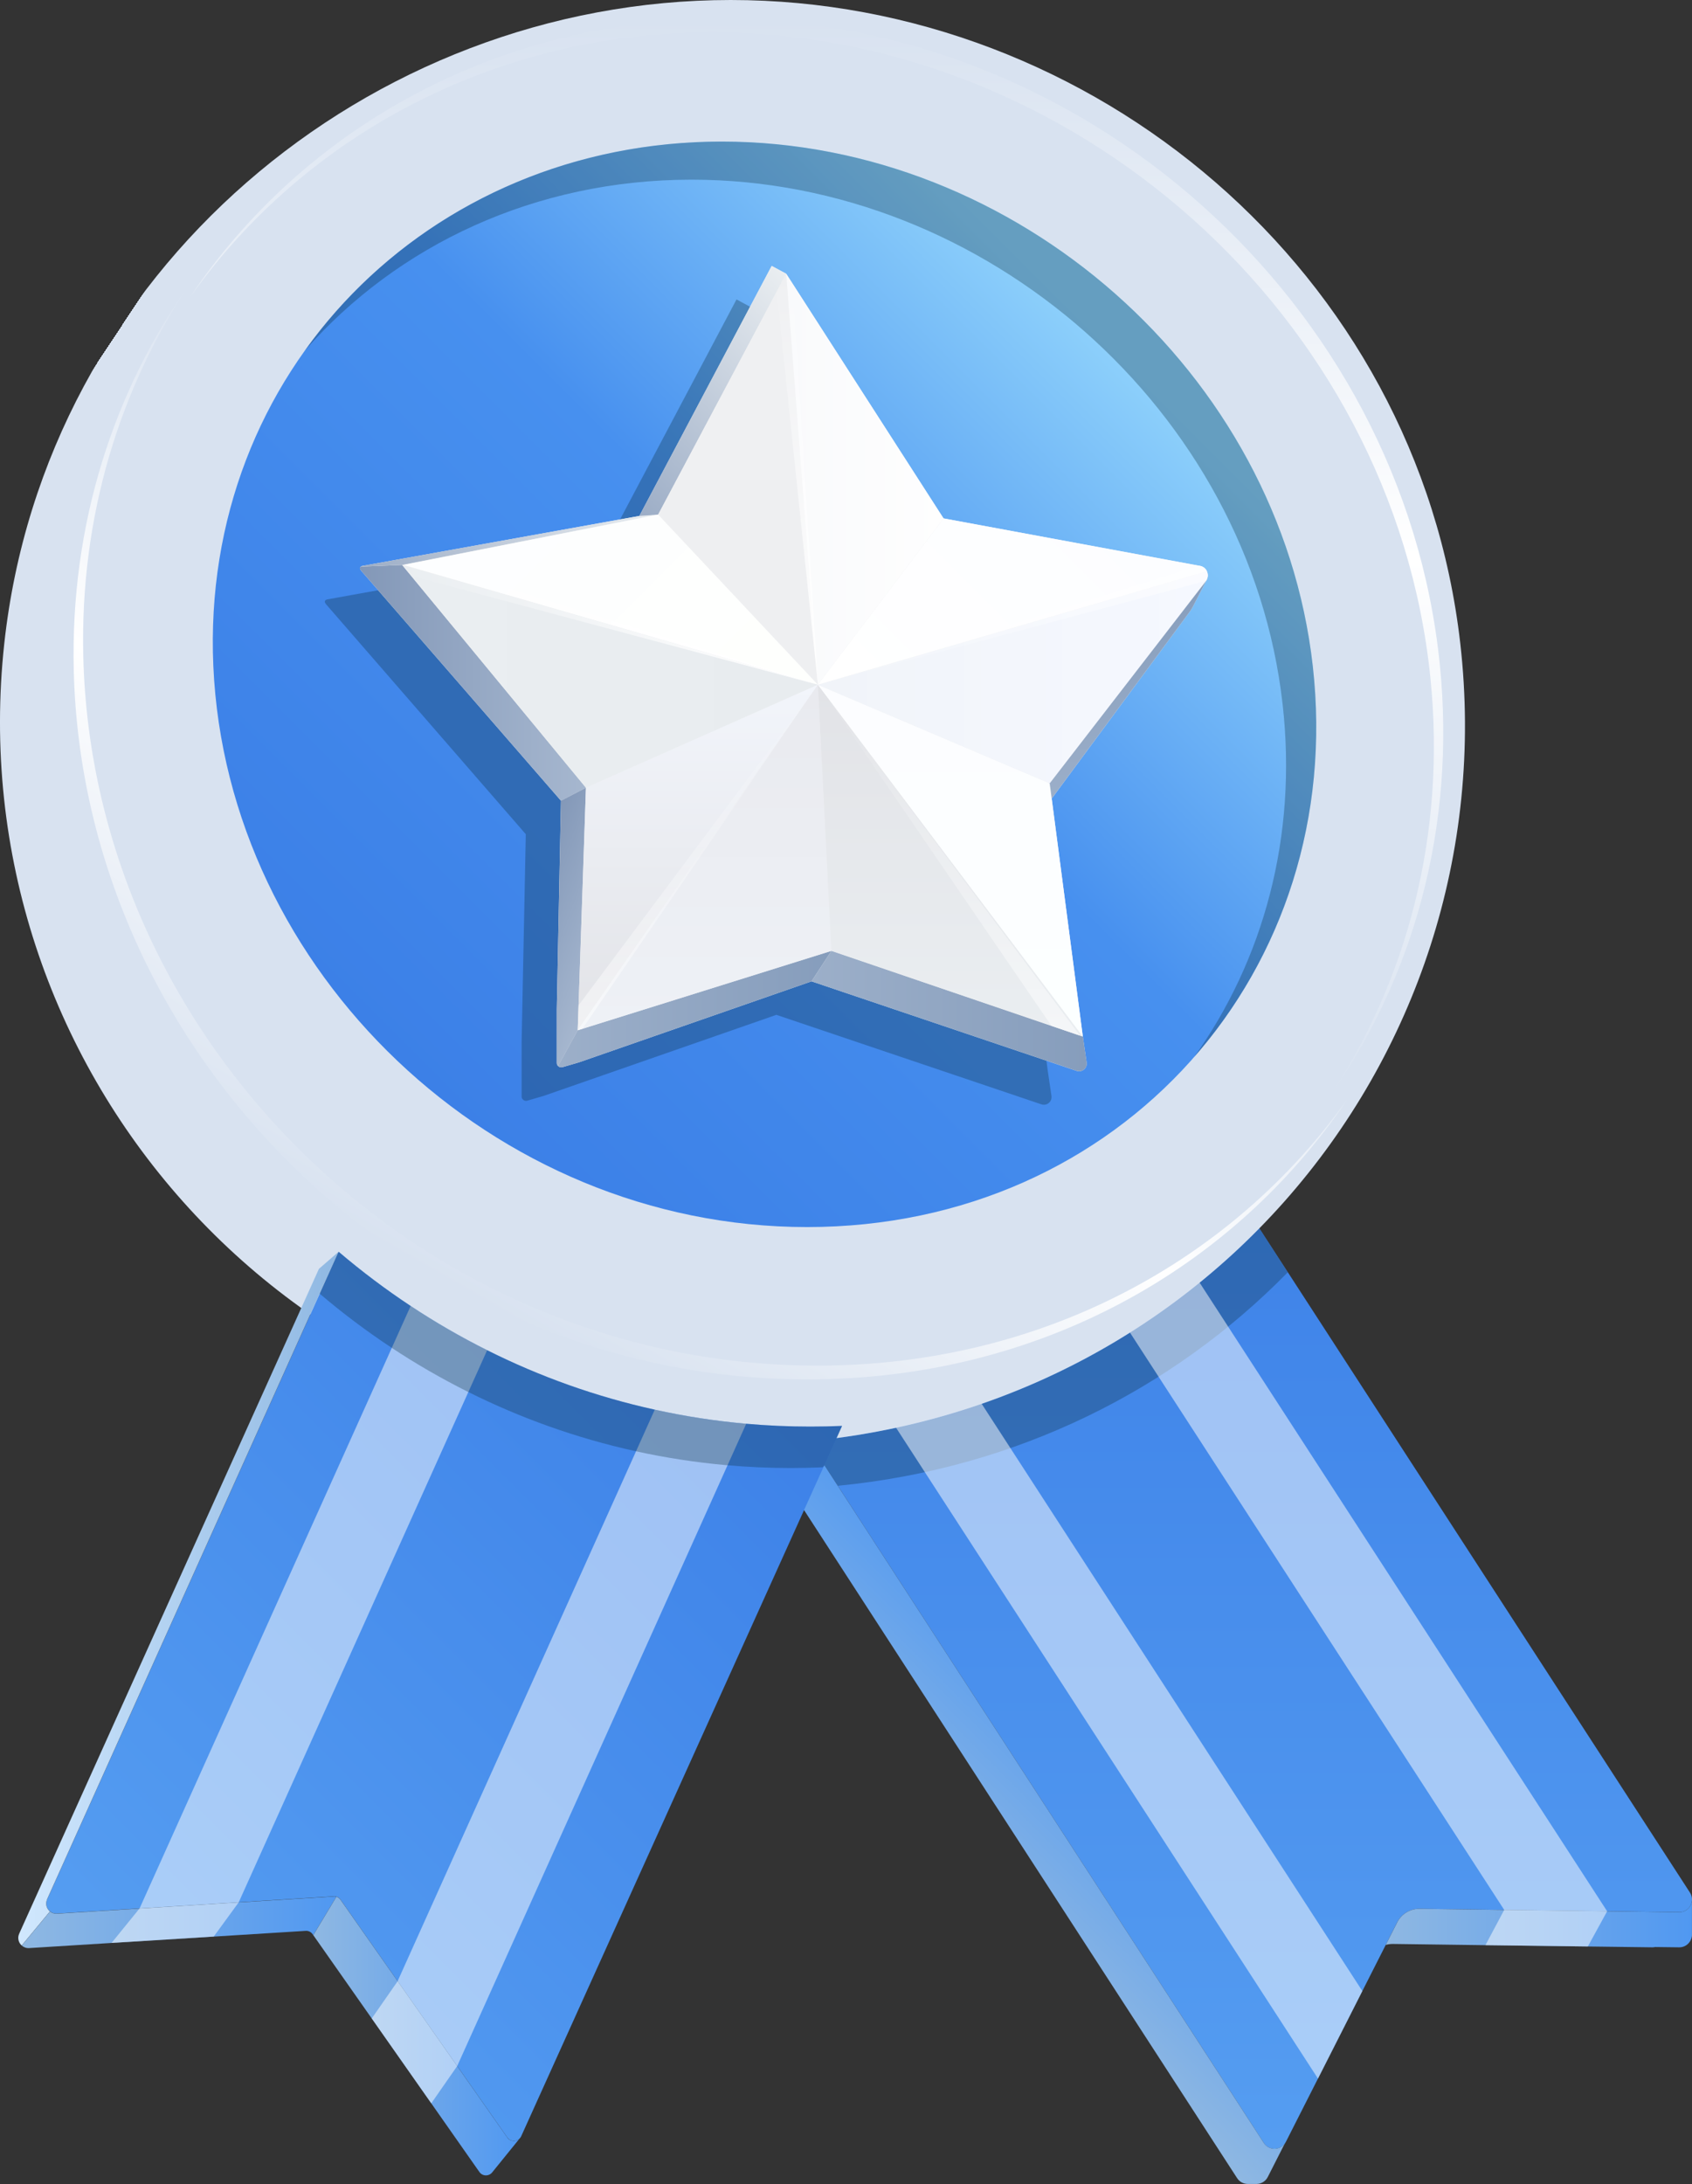 <?xml version="1.0" encoding="UTF-8"?> <svg xmlns="http://www.w3.org/2000/svg" xmlns:xlink="http://www.w3.org/1999/xlink" id="Layer_1" data-name="Layer 1" viewBox="0 0 400.77 516.99"><rect x="0" y="0" width="400.77" height="516.99" fill="#333333" stroke="none"/><defs><style> .cls-1 { fill: url(#linear-gradient-2); } .cls-2 { fill: url(#linear-gradient-17); } .cls-3 { fill: url(#linear-gradient-15); } .cls-4 { fill: url(#linear-gradient-18); } .cls-5 { fill: #ede36e; } .cls-5, .cls-6, .cls-7, .cls-8, .cls-9 { opacity: .5; } .cls-10 { fill: url(#linear-gradient-28); } .cls-11 { fill: url(#linear-gradient-14); } .cls-12 { fill: url(#linear-gradient-20); } .cls-13 { fill: url(#linear-gradient-6); } .cls-6 { fill: #fff; } .cls-7 { fill: url(#linear-gradient-30); } .cls-14 { fill: url(#linear-gradient-11); } .cls-15 { fill: url(#linear-gradient-10); } .cls-16 { fill: url(#radial-gradient); } .cls-17 { fill: url(#linear-gradient-16); } .cls-18 { fill: url(#linear-gradient-21); } .cls-19 { fill: url(#linear-gradient-25); } .cls-20 { fill: url(#linear-gradient-5); } .cls-21 { fill: url(#linear-gradient-34); } .cls-22 { fill: url(#linear-gradient-7); } .cls-23 { fill: url(#linear-gradient-24); } .cls-24 { fill: url(#linear-gradient-9); } .cls-25 { fill: #092838; opacity: .3; } .cls-26 { fill: url(#linear-gradient-22); } .cls-8 { fill: url(#linear-gradient-31); } .cls-27 { fill: url(#linear-gradient-3); } .cls-9 { fill: url(#linear-gradient-32); } .cls-28 { fill: url(#linear-gradient); } .cls-29 { fill: url(#linear-gradient-27); } .cls-30 { fill: url(#linear-gradient-33); } .cls-31 { fill: url(#linear-gradient-29); } .cls-32 { fill: url(#linear-gradient-23); } .cls-33 { fill: url(#linear-gradient-19); } .cls-34 { fill: url(#linear-gradient-4); } .cls-35 { fill: url(#linear-gradient-8); } .cls-36 { fill: url(#linear-gradient-12); } .cls-37 { fill: url(#linear-gradient-13); } .cls-38 { fill: url(#linear-gradient-26); } </style><linearGradient id="linear-gradient" x1="287.05" y1="508.67" x2="287.05" y2="271.83" gradientUnits="userSpaceOnUse"><stop offset="0" stop-color="#559df1"></stop><stop offset="1" stop-color="#3d81e8"></stop></linearGradient><linearGradient id="linear-gradient-2" x1="328.23" y1="455.38" x2="400.76" y2="455.38" gradientUnits="userSpaceOnUse"><stop offset="0" stop-color="#8fb8e2"></stop><stop offset="1" stop-color="#5098f1"></stop></linearGradient><linearGradient id="linear-gradient-3" x1="214.21" y1="436.89" x2="255.72" y2="395.38" xlink:href="#linear-gradient-2"></linearGradient><radialGradient id="radial-gradient" cx="182.42" cy="157.13" fx="38.81" fy="62" r="172.26" gradientUnits="userSpaceOnUse"><stop offset="0" stop-color="#fbffff"></stop><stop offset=".94" stop-color="#eff6fd"></stop><stop offset="1" stop-color="#d8e2f0"></stop></radialGradient><linearGradient id="linear-gradient-4" x1="93.07" y1="250.14" x2="269.11" y2="74.1" gradientUnits="userSpaceOnUse"><stop offset="0" stop-color="#3c80e7"></stop><stop offset=".56" stop-color="#4790ef"></stop><stop offset=".96" stop-color="#8dd0fb"></stop></linearGradient><linearGradient id="linear-gradient-5" x1="102.08" y1="301.55" x2="189.45" y2="150.21" gradientUnits="userSpaceOnUse"><stop offset="0" stop-color="#fff" stop-opacity="0"></stop><stop offset=".5" stop-color="#fff"></stop><stop offset="1" stop-color="#fff" stop-opacity="0"></stop></linearGradient><linearGradient id="linear-gradient-6" x1="193.49" y1="260.17" x2="193.49" y2="4.43" xlink:href="#linear-gradient-5"></linearGradient><linearGradient id="linear-gradient-7" x1="31.13" y1="471.78" x2="182.42" y2="320.49" xlink:href="#linear-gradient"></linearGradient><linearGradient id="linear-gradient-8" x1="4.32" y1="378.44" x2="80.15" y2="378.44" gradientUnits="userSpaceOnUse"><stop offset="0" stop-color="#d1e8fe"></stop><stop offset="1" stop-color="#8fb8e2"></stop></linearGradient><linearGradient id="linear-gradient-9" x1="5.14" y1="455.02" x2="79.67" y2="455.02" xlink:href="#linear-gradient-2"></linearGradient><linearGradient id="linear-gradient-10" x1="74.2" y1="481.97" x2="123.04" y2="481.97" xlink:href="#linear-gradient-2"></linearGradient><linearGradient id="linear-gradient-11" x1="276.98" y1="181.73" x2="83.56" y2="142.89" gradientUnits="userSpaceOnUse"><stop offset="0" stop-color="#eeeff1"></stop><stop offset="1" stop-color="#eff0f2"></stop></linearGradient><linearGradient id="linear-gradient-12" x1="85.26" y1="161.63" x2="138.79" y2="161.63" gradientUnits="userSpaceOnUse"><stop offset="0" stop-color="#8398b8"></stop><stop offset="1" stop-color="#a6b7cf"></stop></linearGradient><linearGradient id="linear-gradient-13" x1="85.46" y1="127.97" x2="155.9" y2="127.97" gradientUnits="userSpaceOnUse"><stop offset="0" stop-color="#9cadc6"></stop><stop offset="1" stop-color="#eaeef1"></stop></linearGradient><linearGradient id="linear-gradient-14" x1="145.51" y1="116.2" x2="191.57" y2="70.15" xlink:href="#linear-gradient-13"></linearGradient><linearGradient id="linear-gradient-15" x1="123.58" y1="215.07" x2="144.55" y2="222.7" xlink:href="#linear-gradient-12"></linearGradient><linearGradient id="linear-gradient-16" x1="132.18" y1="238.88" x2="196.93" y2="238.88" gradientUnits="userSpaceOnUse"><stop offset="0" stop-color="#9cafc9"></stop><stop offset="1" stop-color="#869dbc"></stop></linearGradient><linearGradient id="linear-gradient-17" x1="192.22" y1="239.34" x2="257.4" y2="239.34" xlink:href="#linear-gradient-16"></linearGradient><linearGradient id="linear-gradient-18" x1="266.64" y1="190.88" x2="266.64" y2="136.51" xlink:href="#linear-gradient-16"></linearGradient><linearGradient id="linear-gradient-19" x1="174.81" y1="162.09" x2="174.81" y2="64.79" xlink:href="#linear-gradient-11"></linearGradient><linearGradient id="linear-gradient-20" x1="186.22" y1="113.44" x2="223.49" y2="113.44" gradientUnits="userSpaceOnUse"><stop offset="0" stop-color="#f9fafc"></stop><stop offset="1" stop-color="#fefefe"></stop></linearGradient><linearGradient id="linear-gradient-21" x1="113.65" y1="115.67" x2="176.9" y2="178.92" gradientUnits="userSpaceOnUse"><stop offset="0" stop-color="#fdfeff"></stop><stop offset="1" stop-color="#fefffd"></stop></linearGradient><linearGradient id="linear-gradient-22" x1="95.25" y1="160.1" x2="193.73" y2="160.1" gradientUnits="userSpaceOnUse"><stop offset="0" stop-color="#eaeef1"></stop><stop offset="1" stop-color="#e8ecef"></stop></linearGradient><linearGradient id="linear-gradient-23" x1="165.29" y1="243.88" x2="165.29" y2="162.09" gradientUnits="userSpaceOnUse"><stop offset="0" stop-color="#e2e3e7"></stop><stop offset="1" stop-color="#f2f5fb"></stop></linearGradient><linearGradient id="linear-gradient-24" x1="166.89" y1="243.88" x2="166.89" y2="162.09" gradientUnits="userSpaceOnUse"><stop offset="0" stop-color="#eef1f6"></stop><stop offset="1" stop-color="#e9eaef"></stop></linearGradient><linearGradient id="linear-gradient-25" x1="225.11" y1="245.38" x2="225.11" y2="162.09" gradientUnits="userSpaceOnUse"><stop offset="0" stop-color="#eaeef1"></stop><stop offset="1" stop-color="#e2e3e7"></stop></linearGradient><linearGradient id="linear-gradient-26" x1="225.11" y1="245.38" x2="225.11" y2="162.09" gradientUnits="userSpaceOnUse"><stop offset="0" stop-color="#fcffff"></stop><stop offset="1" stop-color="#fcfdff"></stop></linearGradient><linearGradient id="linear-gradient-27" x1="193.74" y1="160.33" x2="286.09" y2="160.33" gradientUnits="userSpaceOnUse"><stop offset="0" stop-color="#f1f4f9"></stop><stop offset="1" stop-color="#f5f8ff"></stop></linearGradient><linearGradient id="linear-gradient-28" x1="207.65" y1="176" x2="267.24" y2="116.41" gradientUnits="userSpaceOnUse"><stop offset="0" stop-color="#fff"></stop><stop offset="1" stop-color="#fcfdff"></stop></linearGradient><linearGradient id="linear-gradient-29" x1="188.86" y1="162.09" x2="188.86" y2="64.79" gradientUnits="userSpaceOnUse"><stop offset="0" stop-color="#fff"></stop><stop offset="1" stop-color="#fff" stop-opacity="0"></stop></linearGradient><linearGradient id="linear-gradient-30" x1="224.76" y1="245.15" x2="224.76" y2="162.09" xlink:href="#linear-gradient-29"></linearGradient><linearGradient id="linear-gradient-31" x1="165.29" y1="243.88" x2="165.29" y2="162.09" xlink:href="#linear-gradient-29"></linearGradient><linearGradient id="linear-gradient-32" x1="282.02" y1="156.66" x2="198.2" y2="139.83" xlink:href="#linear-gradient-29"></linearGradient><linearGradient id="linear-gradient-33" x1="194.74" y1="157.08" x2="94.93" y2="137.03" xlink:href="#linear-gradient-29"></linearGradient><linearGradient id="linear-gradient-34" x1="194.56" y1="157.96" x2="94.42" y2="137.85" xlink:href="#linear-gradient-29"></linearGradient></defs><path class="cls-28" d="m397.7,452.65l-61.46-.8c-2.23-.03-4.29,1.21-5.3,3.2l-26.36,51.96c-1.05,2.07-3.96,2.23-5.22.28l-126.02-194.28,112.68-41.17,114.26,176.16c1.31,2.02-.16,4.69-2.57,4.66Z"></path><path class="cls-25" d="m305.03,301.2c-.11.08-.16.13-.16.13-27.08,27.56-63.91,46.26-106.47,50.39l-6.84-10.55c42.66-4.08,79.57-22.8,106.7-50.41l6.77,10.44Z"></path><path class="cls-1" d="m400.76,449.77v8.01c0,.1,0,.21,0,.31v.08c-.12,1.5-1.35,2.82-3.05,2.8l-5.65-.07c-.21.04-.43.07-.67.07l-15.29-.2-24.26-.31-21.92-.29c-.58,0-1.15.07-1.69.23l2.72-5.35c1-1.99,3.06-3.23,5.3-3.2l20.04.27,41.42.54c1.73.02,2.98-1.35,3.05-2.88Z"></path><path class="cls-27" d="m299.36,507.29l-.27-.42-117.14-180.58h0l-8.62-13.29-6.32,8.33,126.02,194.28c.6.93,1.58,1.37,2.54,1.37h0s2.09,0,2.09,0h0c1.05-.02,2.09-.58,2.63-1.65l3.4-6.69.65-1.26c-1.19,1.7-3.81,1.72-4.98-.1Z"></path><polygon class="cls-6" points="322.69 471.32 312.18 492.05 191.7 306.3 211.06 299.22 322.69 471.32"></polygon><polygon class="cls-6" points="380.67 452.43 356.29 452.11 248.3 285.62 267.83 278.48 380.67 452.43"></polygon><polygon class="cls-6" points="380.67 452.43 376.1 460.77 351.84 460.46 356.29 452.11 380.67 452.43"></polygon><path class="cls-16" d="m345.89,152.36c11.29,99.3-65.09,189.65-171.98,189.65S-9.79,251.66,1.01,152.36C10.59,64.34,87.21,0,173.08,0s162.8,64.34,172.81,152.36Z"></path><path class="cls-34" d="m310.95,157.67c8.14,72.22-45.35,132.8-119.77,132.8S53.74,229.89,50.53,157.67c-3.09-69.58,50.88-124.16,120.45-124.16s132.13,54.57,139.97,124.16Z"></path><path class="cls-20" d="m319.17,260.17c-26.94,40.07-73.04,66.36-127.9,66.36-93.7,0-171.55-76.73-173.8-167.78-.85-34.66,9.47-66.31,27.65-91.86-16.78,24.97-26.21,55.4-25.39,88.59,2.24,91.06,80.09,167.79,173.8,167.79,53.34,0,98.42-24.88,125.64-63.1Z"></path><path class="cls-25" d="m277.75,144.24c0-.18,0-.35-.03-.52,0-.02,0-.03-.01-.05-.04-.18-.09-.35-.17-.51-.28-.62-.85-1.11-1.6-1.27-.02,0-.03,0-.05,0l-60.73-11.24h0s-35.78-55.59-35.78-55.59h0s0,0,0,0l-.56-.87-.94-1.46h0s0,0,0,0l-3.43-1.85-31.34,59.18-65.66,11.84s-.05.02-.06.02c-.09.03-.18.09-.26.14,0,0,0,0,0,0-.08.05-.14.13-.17.23-.05.12-.02.25.02.37.05.1.13.2.2.3t0,.02l47.36,54.49-.91,45.29-.08,4.08v12.72c0,.28.11.53.3.71.25.27.65.4,1.04.28l3.9-1.14,14.05-4.89,41.05-14.29h0s62.79,21.19,62.79,21.19c1.28.43,2.56-.64,2.37-1.98l-.9-6.14-7.37-56.33,32.79-44.37c.23-.31.43-.64.6-.97l3.23-6.28s.02-.03.03-.05v-.02s.06-.09.08-.13l.07-.13s0-.02,0-.02c0,0,0-.02,0-.03.01-.03.02-.06.03-.09,0-.02.01-.03.02-.05.02-.05.03-.1.05-.15.01-.05.02-.09.03-.14,0-.03.01-.07.02-.1h0s.01-.09.02-.14c0-.02,0-.04,0-.06Z"></path><path class="cls-13" d="m314.5,260.17c18.77-27.89,28.08-62.59,24.31-99.69C330.1,74.67,254.1,7.65,168.74,7.65c-51.47,0-96.46,24.37-123.61,62.53C72,30.18,118.07,4.43,170.96,4.43c85.36,0,161.36,67.02,170.07,152.83,3.91,38.55-6.29,74.49-26.53,102.91Z"></path><path class="cls-22" d="m199.46,337.53l-76,168.14c-.61,1.35-2.46,1.52-3.3.31l-11.86-16.9-14.11-20.1-13.54-19.3c-.37-.53-.97-.82-1.61-.78l-22.48,1.4-23.49,1.46-19.56,1.22c-1.8.12-3.08-1.73-2.34-3.38l69-153.24.14.03c5.38,4.58,11.06,8.85,16.97,12.76,5.81,3.85,11.86,7.34,18.13,10.48,12.46,6.24,25.77,11,39.7,14.07,7.07,1.56,14.3,2.68,21.66,3.33,5,.44,10.06.67,15.18.67,2.53,0,5.04-.05,7.53-.16Z"></path><path class="cls-6" d="m176.75,337.03l-68.46,152.05-14.11-20.1,60.91-135.29c7.07,1.56,14.3,2.68,21.66,3.33Z"></path><path class="cls-6" d="m115.39,319.62l-58.84,130.68-23.49,1.46,64.21-142.62c5.81,3.85,11.86,7.34,18.13,10.48Z"></path><path class="cls-5" d="m5.67,460.89c-.19-.09-.37-.21-.53-.36.16.14.34.26.53.36Z"></path><path class="cls-35" d="m11.15,449.6l69-153.24-4.61,4L4.54,457.75c-.46,1.03-.14,2.13.6,2.79l6.69-8.07c-.8-.65-1.15-1.8-.67-2.86Z"></path><path class="cls-24" d="m79.03,448.91c.22-.02.44.02.64.09l-5.47,9.09-.17-.25c-.37-.52-.97-.81-1.61-.77l-21.79,1.36-24.19,1.5h0l-19.55,1.22c-.68.04-1.29-.2-1.74-.6l6.69-8.07c.44.36,1.02.57,1.66.53l19.56-1.22,23.49-1.46,22.48-1.4Z"></path><path class="cls-15" d="m120.15,505.98l-11.86-16.9-8.76-12.48-5.34-7.61-13.55-19.3c-.05-.07-.09-.13-.16-.19-.03-.04-.06-.07-.09-.09-.14-.14-.3-.24-.47-.32-.08-.03-.16-.06-.24-.09l-5.47,9.09,13.85,19.73,1.73,2.46,12.37,17.63,11.39,16.24c.77,1.1,2.35,1.04,3.09.02,0,0,0,0,0,0l6.4-7.9c-.8.78-2.19.72-2.89-.27Z"></path><polygon class="cls-6" points="108.3 489.07 108.29 489.08 102.15 497.9 88.05 477.81 94.19 468.99 94.2 468.98 108.3 489.07"></polygon><polygon class="cls-6" points="56.55 450.31 50.63 458.42 26.44 459.92 26.43 459.92 33.05 451.77 56.55 450.31"></polygon><path class="cls-14" d="m286.07,136.38c.01-.14,0-.27-.02-.41,0-.06,0-.12-.01-.18-.04-.19-.09-.38-.18-.56-.28-.62-.85-1.11-1.6-1.27-.02,0-.03,0-.05,0l-60.72-11.24h0s-35.78-55.6-35.78-55.6h0s0,0,0,0l-.58-.89-.92-1.43h0s0,0,0,0l-3.43-1.85-31.34,59.18-65.66,11.84s-.05.02-.06.02c-.09.03-.18.09-.26.14,0,0,0,0,0,0-.08.05-.14.13-.17.23-.05.12-.02.25.02.37.05.1.13.2.2.3t0,.02l47.36,54.49-.91,45.29-.08,4.08v12.72c0,.28.11.53.3.71.25.27.65.4,1.04.28l3.9-1.14,14.05-4.89,41.05-14.29h0s62.79,21.19,62.79,21.19c1.28.43,2.56-.64,2.37-1.98l-.9-6.14-7.37-56.33,5.65-7.65h0l27.14-36.72c.23-.31.43-.64.6-.97l3.23-6.28s.02-.03.03-.05l.15-.28s0-.02,0-.02c0,0,0-.02,0-.03,0-.02.01-.05.02-.07.03-.09.04-.17.06-.26.02-.07.05-.13.05-.2v.02s0-.1.01-.15Z"></path><path class="cls-36" d="m138.79,186.47l-5.92,3.07-47.36-54.49s0,0,0-.02c-.08-.09-.15-.2-.2-.3-.05-.12-.07-.25-.02-.37.03-.09.09-.17.17-.23,0,0,0,0,0,0l9.79-.4,43.54,52.74Z"></path><path class="cls-37" d="m155.9,121.81l-60.65,11.92-9.79.4c.08-.05.16-.11.26-.14,0,0,.04,0,.06-.02l65.66-11.84,4.45-.32Z"></path><polygon class="cls-11" points="186.22 64.79 182.78 62.95 151.44 122.13 155.89 121.81 186.22 64.79"></polygon><path class="cls-3" d="m138.79,186.47l-1.74,51.47-.2,5.94-4.66,8.46c-.19-.18-.3-.43-.3-.71v-12.72l.08-4.08.91-45.29,5.92-3.07Z"></path><path class="cls-17" d="m196.93,225.09l-4.71,7.21-41.05,14.29-14.05,4.89-3.9,1.14c-.39.12-.79-.02-1.04-.28l4.66-8.46,6.55-2.05,53.53-16.74Z"></path><path class="cls-2" d="m196.93,225.09l-4.71,7.21,62.8,21.19c1.28.43,2.56-.64,2.37-1.98l-.9-6.14-59.55-20.29Z"></path><path class="cls-4" d="m286.06,136.51c-.02.19-.07.38-.15.56,0,0,0,.02,0,.02l-.15.28s-.02.04-.03.05l-3.23,6.28c-.17.34-.38.67-.6.97l-34.15,46.2-.53-4.1,1.14-1.48,37.71-48.8Z"></path><polygon class="cls-33" points="193.73 162.09 155.89 121.81 186.22 64.79 193.73 162.09"></polygon><polygon class="cls-12" points="223.49 122.72 193.73 162.09 186.22 64.79 223.49 122.72"></polygon><polygon class="cls-18" points="95.59 133.73 193.73 162.09 155.89 121.81 95.59 133.73"></polygon><polygon class="cls-26" points="138.79 186.47 193.73 162.09 95.25 133.73 138.79 186.47"></polygon><polygon class="cls-32" points="136.84 243.88 193.73 162.09 138.79 186.47 136.84 243.88"></polygon><polygon class="cls-23" points="196.93 225.09 136.84 243.88 193.73 162.09 196.93 225.09"></polygon><polygon class="cls-19" points="256.48 245.38 196.93 225.09 193.73 162.09 256.48 245.38"></polygon><polygon class="cls-38" points="248.63 185.43 256.48 245.38 193.73 162.09 248.63 185.43"></polygon><path class="cls-29" d="m285.61,137.6l-36.98,47.84-54.9-23.34,92.13-26.85c.35.73.3,1.64-.26,2.36Z"></path><path class="cls-10" d="m285.87,135.23l-92.13,26.85,29.76-39.37,60.73,11.24s.03,0,.05,0c.75.16,1.32.65,1.6,1.27Z"></path><path class="cls-25" d="m282.79,250.29c16.44-22.98,24.56-52.19,21.01-83.6-7.85-69.59-70.4-124.16-139.97-124.16-37.06,0-69.7,15.48-91.63,40.47,21.62-30.23,57.45-49.48,98.78-49.48,69.57,0,132.13,54.57,139.97,124.16,4.02,35.67-7,68.51-28.16,92.61Z"></path><polygon class="cls-31" points="193.74 162.09 183.98 69 186.22 64.79 187.71 67.11 187.72 67.12 193.74 162.09"></polygon><polygon class="cls-7" points="255.79 245.15 249.06 242.86 193.74 162.09 255.79 245.15"></polygon><polygon class="cls-8" points="193.74 162.09 137.94 243.53 137.94 243.53 136.84 243.88 137.05 237.97 137.05 237.96 193.74 162.09"></polygon><path class="cls-9" d="m285.69,137.48l-91.96,24.61,90.26-28.17.22.04s.03,0,.05,0c.75.16,1.32.65,1.6,1.27.33.69.3,1.55-.17,2.24Z"></path><g><polygon class="cls-30" points="95.59 133.73 193.74 162.09 100.05 132.85 95.59 133.73"></polygon><polygon class="cls-21" points="95.25 133.73 97.37 136.29 193.74 162.09 95.25 133.73"></polygon></g><path class="cls-25" d="m199.46,337.53l-4.31,9.54-.32.27c-2.49.11-5,.17-7.53.17-5.12,0-10.18-.23-15.17-.67-7.37-.65-14.59-1.77-21.66-3.33-13.93-3.07-27.24-7.84-39.7-14.07-6.26-3.13-12.32-6.63-18.13-10.48-5.9-3.9-11.56-8.16-16.93-12.73l4.44-9.87.14.03c5.39,4.58,11.06,8.85,16.98,12.76,5.8,3.84,11.86,7.34,18.12,10.47,12.46,6.24,25.77,11.01,39.7,14.07,7.07,1.57,14.3,2.69,21.66,3.34,5,.44,10.06.67,15.18.67,2.52,0,5.03-.06,7.53-.17Z"></path></svg> 